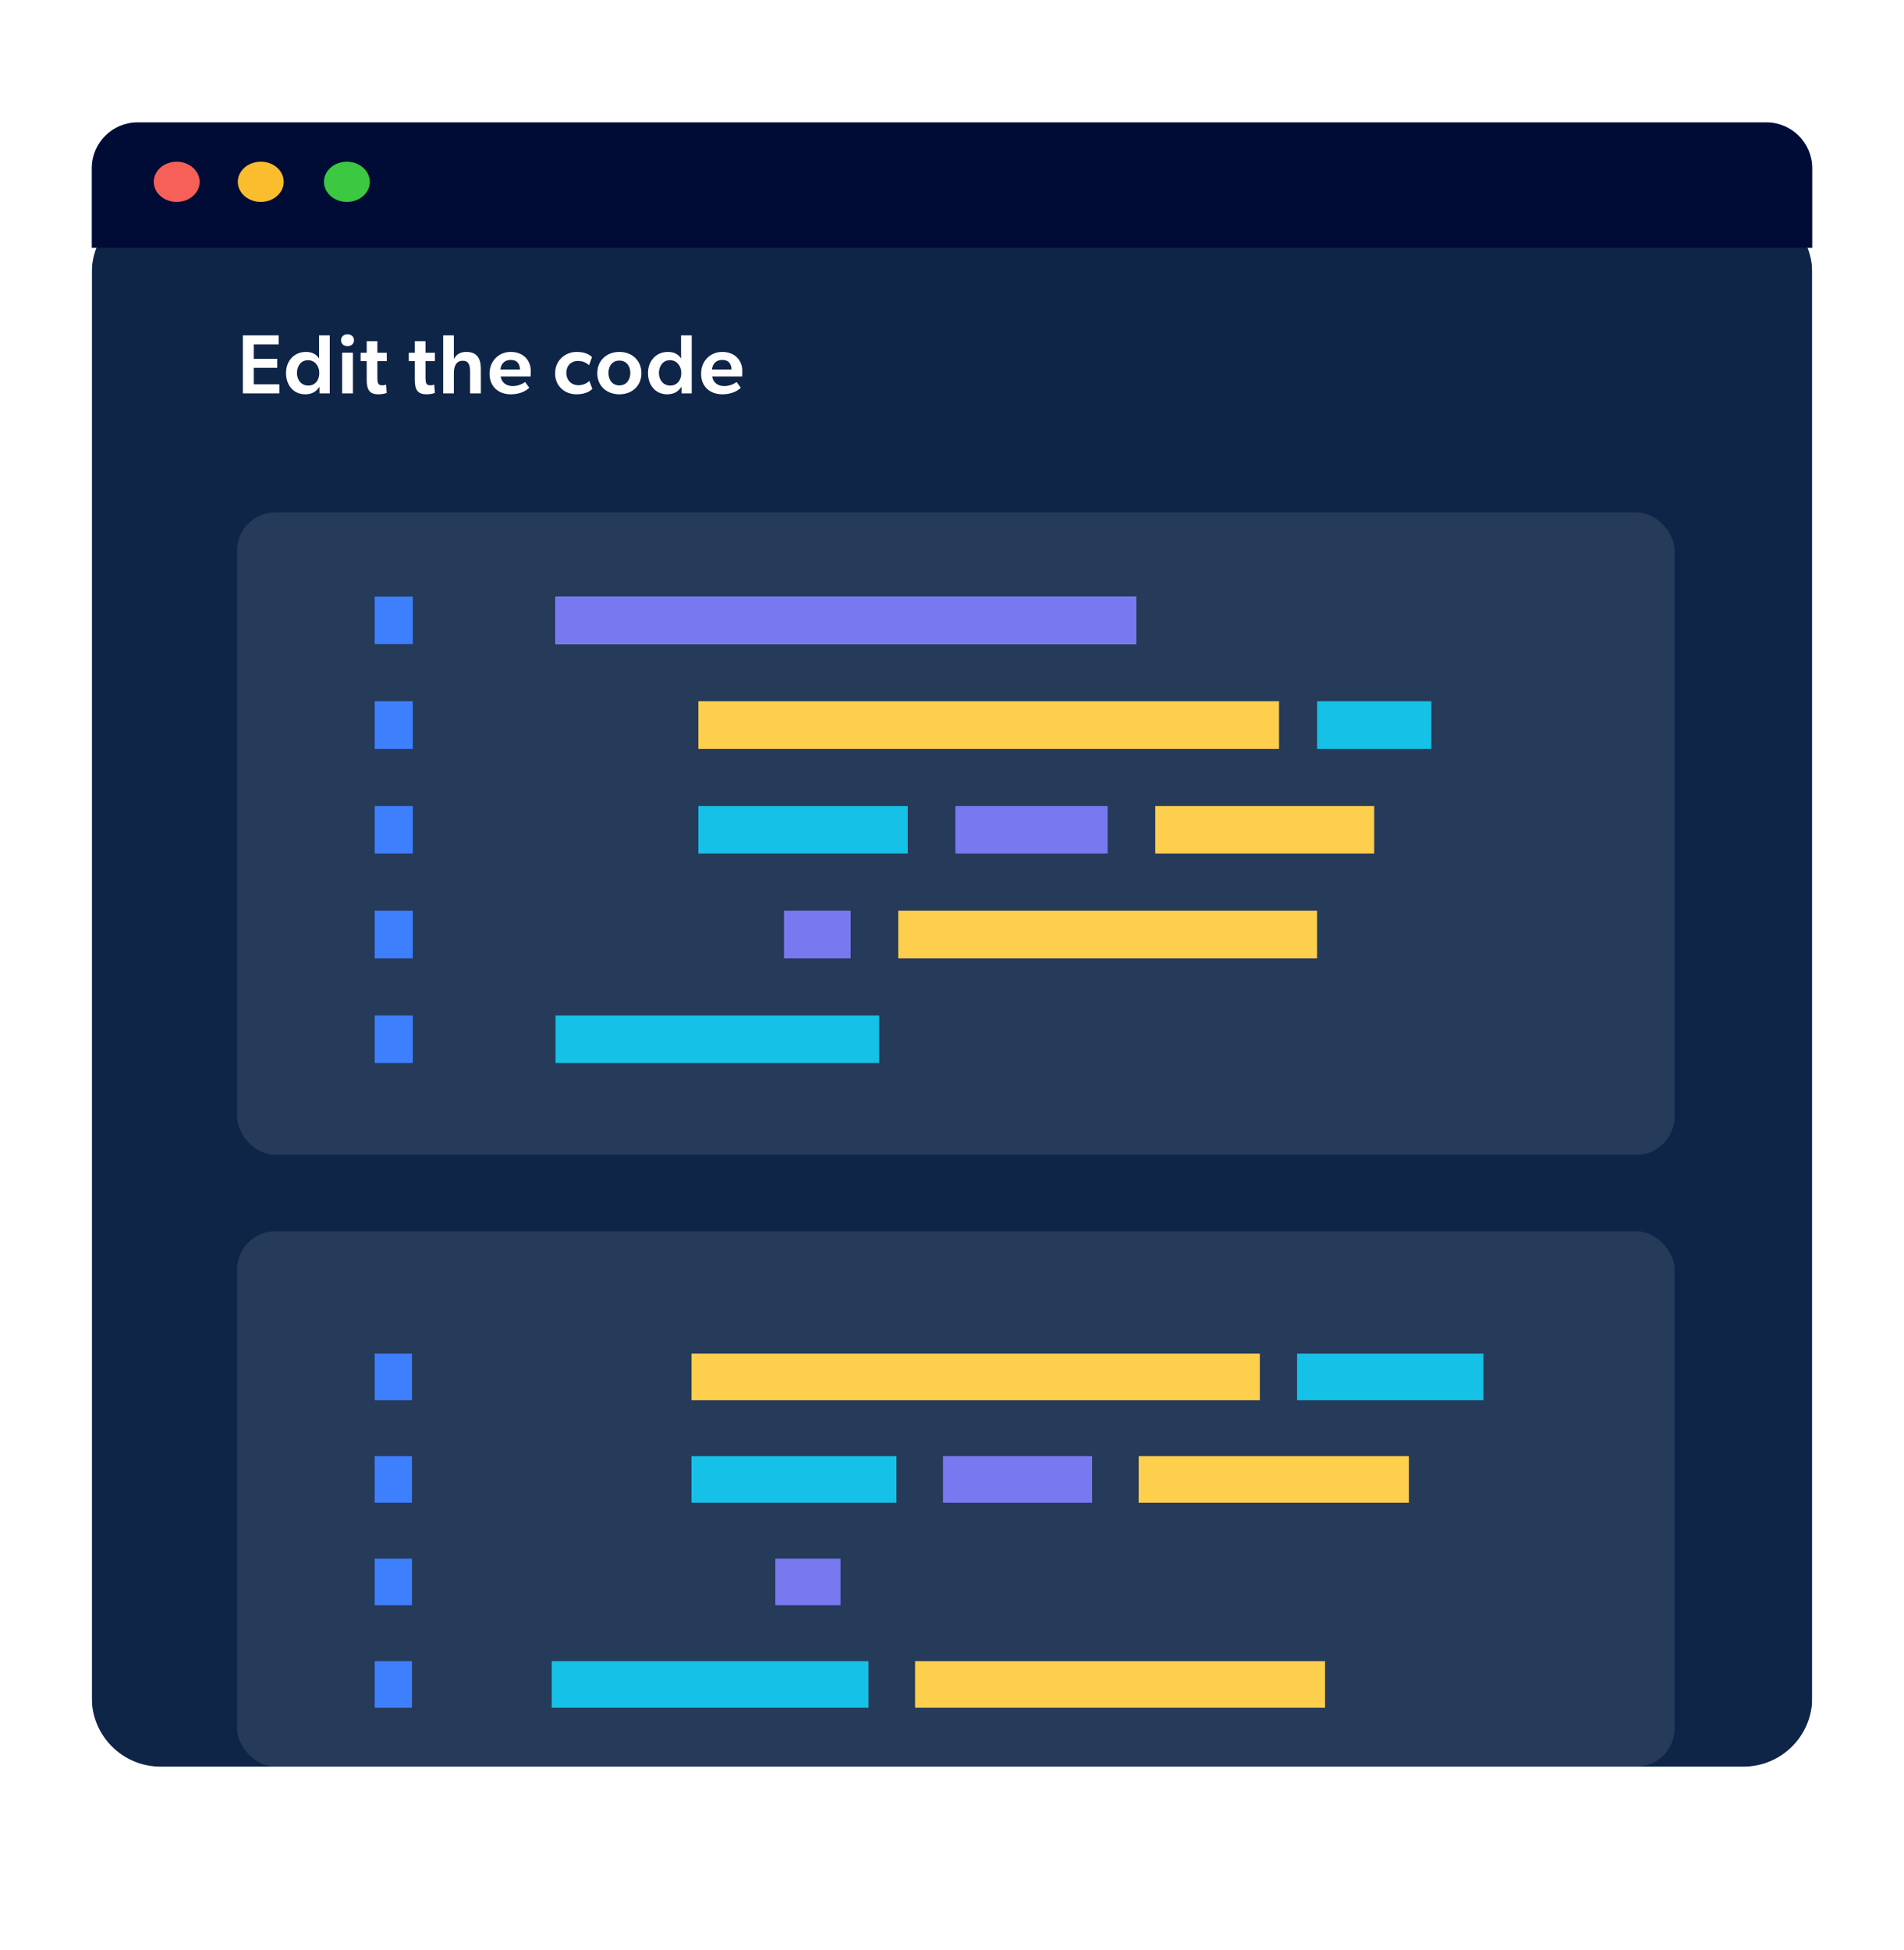 <svg xmlns="http://www.w3.org/2000/svg" width="249" height="255" viewBox="0 0 249 255" fill="none"><g clip-path="url(#clip0_33722_102467)" filter="url(#filter0_dd_33722_102467)"><g filter="url(#filter1_d_33722_102467)"><path d="M12 29.668C12 24.697 16.029 20.668 21 20.668L228 20.668C232.971 20.668 237 24.697 237 29.668V216C237 220.971 232.971 225 228 225H21C16.029 225 12 220.971 12 216V29.668Z" fill="#0E2548"></path></g><path d="M237 16C237 12.686 234.314 10 231 10H18C14.686 10 12 12.686 12 16V26.412H237V16Z" fill="#000C36"></path><path d="M26.109 17.768C26.111 18.289 25.936 18.799 25.607 19.232C25.279 19.666 24.811 20.005 24.262 20.205C23.714 20.405 23.111 20.458 22.529 20.357C21.946 20.256 21.411 20.006 20.991 19.638C20.57 19.27 20.284 18.801 20.168 18.29C20.051 17.779 20.11 17.25 20.337 16.768C20.564 16.287 20.948 15.875 21.442 15.586C21.935 15.296 22.516 15.142 23.109 15.142C23.902 15.147 24.661 15.425 25.222 15.916C25.783 16.407 26.102 17.072 26.109 17.768Z" fill="#F66058"></path><path d="M37.102 17.768C37.103 18.289 36.928 18.799 36.599 19.233C36.27 19.667 35.801 20.005 35.253 20.205C34.705 20.405 34.101 20.458 33.518 20.357C32.935 20.255 32.4 20.004 31.98 19.636C31.56 19.267 31.274 18.798 31.159 18.286C31.043 17.775 31.103 17.245 31.331 16.764C31.559 16.283 31.945 15.871 32.439 15.583C32.934 15.294 33.515 15.14 34.109 15.142C34.502 15.14 34.892 15.207 35.256 15.338C35.62 15.47 35.951 15.663 36.229 15.907C36.508 16.151 36.728 16.442 36.878 16.761C37.027 17.08 37.103 17.423 37.102 17.768Z" fill="#F9BD2E"></path><path d="M48.367 17.768C48.369 18.289 48.194 18.799 47.865 19.232C47.536 19.666 47.068 20.005 46.52 20.205C45.972 20.405 45.369 20.458 44.786 20.357C44.204 20.256 43.669 20.006 43.248 19.638C42.828 19.27 42.542 18.801 42.425 18.29C42.309 17.779 42.368 17.25 42.595 16.768C42.822 16.287 43.206 15.875 43.7 15.586C44.193 15.296 44.773 15.142 45.367 15.142C46.16 15.147 46.919 15.425 47.48 15.916C48.041 16.407 48.36 17.072 48.367 17.768Z" fill="#3CC840"></path><path d="M31.759 37.849V45.439H36.533V44.251H33.189V42.095H36.258V40.918H33.189V39.037H36.445V37.849H31.759ZM41.782 44.603L41.793 45.439H43.124V37.849H41.727V39.95C41.727 40.324 41.727 40.61 41.738 40.852H41.716C41.342 40.28 40.737 40.016 40.022 40.016C38.405 40.016 37.404 41.259 37.404 42.766C37.404 44.35 38.361 45.56 39.923 45.56C40.66 45.56 41.32 45.285 41.749 44.603H41.782ZM40.319 44.416C39.406 44.416 38.834 43.69 38.834 42.766C38.834 41.875 39.362 41.094 40.275 41.094C41.177 41.094 41.76 41.875 41.76 42.766C41.76 43.767 41.166 44.416 40.319 44.416ZM45.448 39.268C45.943 39.268 46.295 38.949 46.295 38.487C46.295 38.036 45.943 37.706 45.448 37.706C44.953 37.706 44.601 38.036 44.601 38.487C44.601 38.949 44.953 39.268 45.448 39.268ZM44.744 40.115V45.439H46.152V40.115H44.744ZM49.352 43.371V41.215H50.584V40.126H49.352V38.608H47.955V40.126H47.163V41.215H47.955V43.679C47.955 45.065 48.406 45.56 49.495 45.56C50.089 45.56 50.507 45.406 50.573 45.384L50.496 44.295C50.496 44.295 50.276 44.383 49.99 44.383C49.495 44.383 49.352 44.185 49.352 43.371ZM55.647 43.371V41.215H56.879V40.126H55.647V38.608H54.25V40.126H53.458V41.215H54.25V43.679C54.25 45.065 54.701 45.56 55.79 45.56C56.384 45.56 56.802 45.406 56.868 45.384L56.791 44.295C56.791 44.295 56.571 44.383 56.285 44.383C55.79 44.383 55.647 44.185 55.647 43.371ZM60.971 40.016C60.201 40.016 59.662 40.357 59.376 40.918H59.354V37.849H57.957V45.439H59.354V42.788C59.354 41.897 59.651 41.171 60.52 41.171C61.334 41.171 61.477 41.798 61.477 42.59V45.439H62.885V42.282C62.885 41.006 62.5 40.016 60.971 40.016ZM65.474 43.228H69.39C69.39 43.228 69.412 42.788 69.412 42.513C69.412 41.094 68.422 40.016 66.783 40.016C65.265 40.016 64.022 41.16 64.022 42.865C64.022 44.581 65.21 45.56 66.816 45.56C68.114 45.56 68.917 45.01 69.214 44.702L68.664 43.943C68.411 44.163 67.773 44.482 67.058 44.482C66.255 44.482 65.606 44.075 65.474 43.228ZM66.772 41.061C67.762 41.061 67.982 41.732 68.004 42.315H65.452C65.496 41.644 65.936 41.061 66.772 41.061ZM77.07 43.811L77.466 44.845C77.356 44.944 76.806 45.56 75.387 45.56C73.935 45.56 72.593 44.559 72.593 42.821C72.593 41.072 73.979 40.016 75.409 40.016C76.751 40.016 77.279 40.555 77.422 40.698L77.037 41.754C76.872 41.6 76.399 41.193 75.574 41.193C74.738 41.193 74.067 41.776 74.067 42.755C74.067 43.734 74.738 44.372 75.651 44.372C76.564 44.372 77.07 43.811 77.07 43.811ZM81.003 45.56C82.631 45.56 83.885 44.482 83.885 42.799C83.885 41.116 82.631 40.016 81.003 40.016C79.364 40.016 78.11 41.116 78.11 42.799C78.11 44.482 79.364 45.56 81.003 45.56ZM82.433 42.766C82.433 43.679 81.905 44.394 81.003 44.394C80.079 44.394 79.573 43.679 79.573 42.766C79.573 41.853 80.079 41.149 81.003 41.149C81.905 41.149 82.433 41.853 82.433 42.766ZM89.121 44.603L89.132 45.439H90.463V37.849H89.066V39.95C89.066 40.324 89.066 40.61 89.077 40.852H89.055C88.681 40.28 88.076 40.016 87.361 40.016C85.744 40.016 84.743 41.259 84.743 42.766C84.743 44.35 85.7 45.56 87.262 45.56C87.999 45.56 88.659 45.285 89.088 44.603H89.121ZM87.658 44.416C86.745 44.416 86.173 43.69 86.173 42.766C86.173 41.875 86.701 41.094 87.614 41.094C88.516 41.094 89.099 41.875 89.099 42.766C89.099 43.767 88.505 44.416 87.658 44.416ZM93.139 43.228H97.055C97.055 43.228 97.077 42.788 97.077 42.513C97.077 41.094 96.087 40.016 94.448 40.016C92.93 40.016 91.687 41.16 91.687 42.865C91.687 44.581 92.875 45.56 94.481 45.56C95.779 45.56 96.582 45.01 96.879 44.702L96.329 43.943C96.076 44.163 95.438 44.482 94.723 44.482C93.92 44.482 93.271 44.075 93.139 43.228ZM94.437 41.061C95.427 41.061 95.647 41.732 95.669 42.315H93.117C93.161 41.644 93.601 41.061 94.437 41.061Z" fill="white"></path><rect x="31" y="61" width="188" height="84" rx="5" fill="white" fill-opacity="0.1"></rect><rect x="31" y="155" width="188" height="70" rx="5" fill="white" fill-opacity="0.1"></rect><rect x="90.43" y="171" width="74.328" height="6.092" fill="#FECE4D"></rect><rect x="169.629" y="171" width="24.37" height="6.092" fill="#15C1E6"></rect><rect x="90.43" y="184.403" width="26.807" height="6.092" fill="#15C1E6"></rect><rect x="123.328" y="184.403" width="19.496" height="6.092" fill="#7879F1"></rect><rect x="148.914" y="184.403" width="35.336" height="6.092" fill="#FECE4D"></rect><rect x="119.672" y="211.21" width="53.613" height="6.092" fill="#FECE4D"></rect><rect x="101.395" y="197.807" width="8.529" height="6.092" fill="#7879F1"></rect><rect x="72.152" y="211.21" width="41.429" height="6.092" fill="#15C1E6"></rect><rect x="49" y="171" width="4.874" height="6.092" fill="#3D7FFC"></rect><rect x="49" y="184.403" width="4.874" height="6.092" fill="#3D7FFC"></rect><rect x="49" y="197.807" width="4.874" height="6.092" fill="#3D7FFC"></rect><rect x="49" y="211.21" width="4.874" height="6.092" fill="#3D7FFC"></rect><rect x="72.652" y="72" width="75.939" height="6.224" fill="#D9D9D9"></rect><rect x="72.652" y="72" width="75.939" height="6.224" fill="#7879F1"></rect><rect x="49" y="72" width="4.98" height="6.224" fill="#3D7FFC"></rect><rect x="91.328" y="85.694" width="75.939" height="6.224" fill="#FECE4D"></rect><rect x="172.246" y="85.694" width="14.939" height="6.224" fill="#15C1E6"></rect><rect x="91.328" y="99.388" width="27.388" height="6.224" fill="#15C1E6"></rect><rect x="124.938" y="99.388" width="19.918" height="6.224" fill="#7879F1"></rect><rect x="151.082" y="99.388" width="28.633" height="6.224" fill="#FECE4D"></rect><rect x="117.469" y="113.082" width="54.776" height="6.224" fill="#FECE4D"></rect><rect x="102.531" y="113.082" width="8.714" height="6.224" fill="#7879F1"></rect><rect x="72.652" y="126.776" width="42.327" height="6.224" fill="#15C1E6"></rect><rect x="49" y="85.694" width="4.98" height="6.224" fill="#3D7FFC"></rect><rect x="49" y="99.388" width="4.98" height="6.224" fill="#3D7FFC"></rect><rect x="49" y="113.082" width="4.98" height="6.224" fill="#3D7FFC"></rect><rect x="49" y="126.776" width="4.98" height="6.224" fill="#3D7FFC"></rect></g><defs><filter id="filter0_dd_33722_102467" x="0" y="0" width="249" height="269" filterUnits="userSpaceOnUse" color-interpolation-filters="sRGB"><feFlood flood-opacity="0" result="BackgroundImageFix"></feFlood><feColorMatrix in="SourceAlpha" type="matrix" values="0 0 0 0 0 0 0 0 0 0 0 0 0 0 0 0 0 0 127 0" result="hardAlpha"></feColorMatrix><feOffset dy="4"></feOffset><feGaussianBlur stdDeviation="5"></feGaussianBlur><feColorMatrix type="matrix" values="0 0 0 0 0.608 0 0 0 0 0.675 0 0 0 0 0.737 0 0 0 0.35 0"></feColorMatrix><feBlend mode="normal" in2="BackgroundImageFix" result="effect1_dropShadow_33722_102467"></feBlend><feColorMatrix in="SourceAlpha" type="matrix" values="0 0 0 0 0 0 0 0 0 0 0 0 0 0 0 0 0 0 127 0" result="hardAlpha"></feColorMatrix><feOffset dy="2"></feOffset><feGaussianBlur stdDeviation="6"></feGaussianBlur><feColorMatrix type="matrix" values="0 0 0 0 0.896 0 0 0 0 0.93 0 0 0 0 0.996 0 0 0 0.5 0"></feColorMatrix><feBlend mode="normal" in2="effect1_dropShadow_33722_102467" result="effect2_dropShadow_33722_102467"></feBlend><feBlend mode="normal" in="SourceGraphic" in2="effect2_dropShadow_33722_102467" result="shape"></feBlend></filter><filter id="filter1_d_33722_102467" x="1" y="9.668" width="247" height="226.332" filterUnits="userSpaceOnUse" color-interpolation-filters="sRGB"><feFlood flood-opacity="0" result="BackgroundImageFix"></feFlood><feColorMatrix in="SourceAlpha" type="matrix" values="0 0 0 0 0 0 0 0 0 0 0 0 0 0 0 0 0 0 127 0" result="hardAlpha"></feColorMatrix><feOffset></feOffset><feGaussianBlur stdDeviation="5.5"></feGaussianBlur><feColorMatrix type="matrix" values="0 0 0 0 0 0 0 0 0 0.049 0 0 0 0 0.221 0 0 0 0.06 0"></feColorMatrix><feBlend mode="normal" in2="BackgroundImageFix" result="effect1_dropShadow_33722_102467"></feBlend><feBlend mode="normal" in="SourceGraphic" in2="effect1_dropShadow_33722_102467" result="shape"></feBlend></filter><clipPath id="clip0_33722_102467"><rect width="225" height="245" fill="white" transform="translate(12 10)"></rect></clipPath></defs></svg>